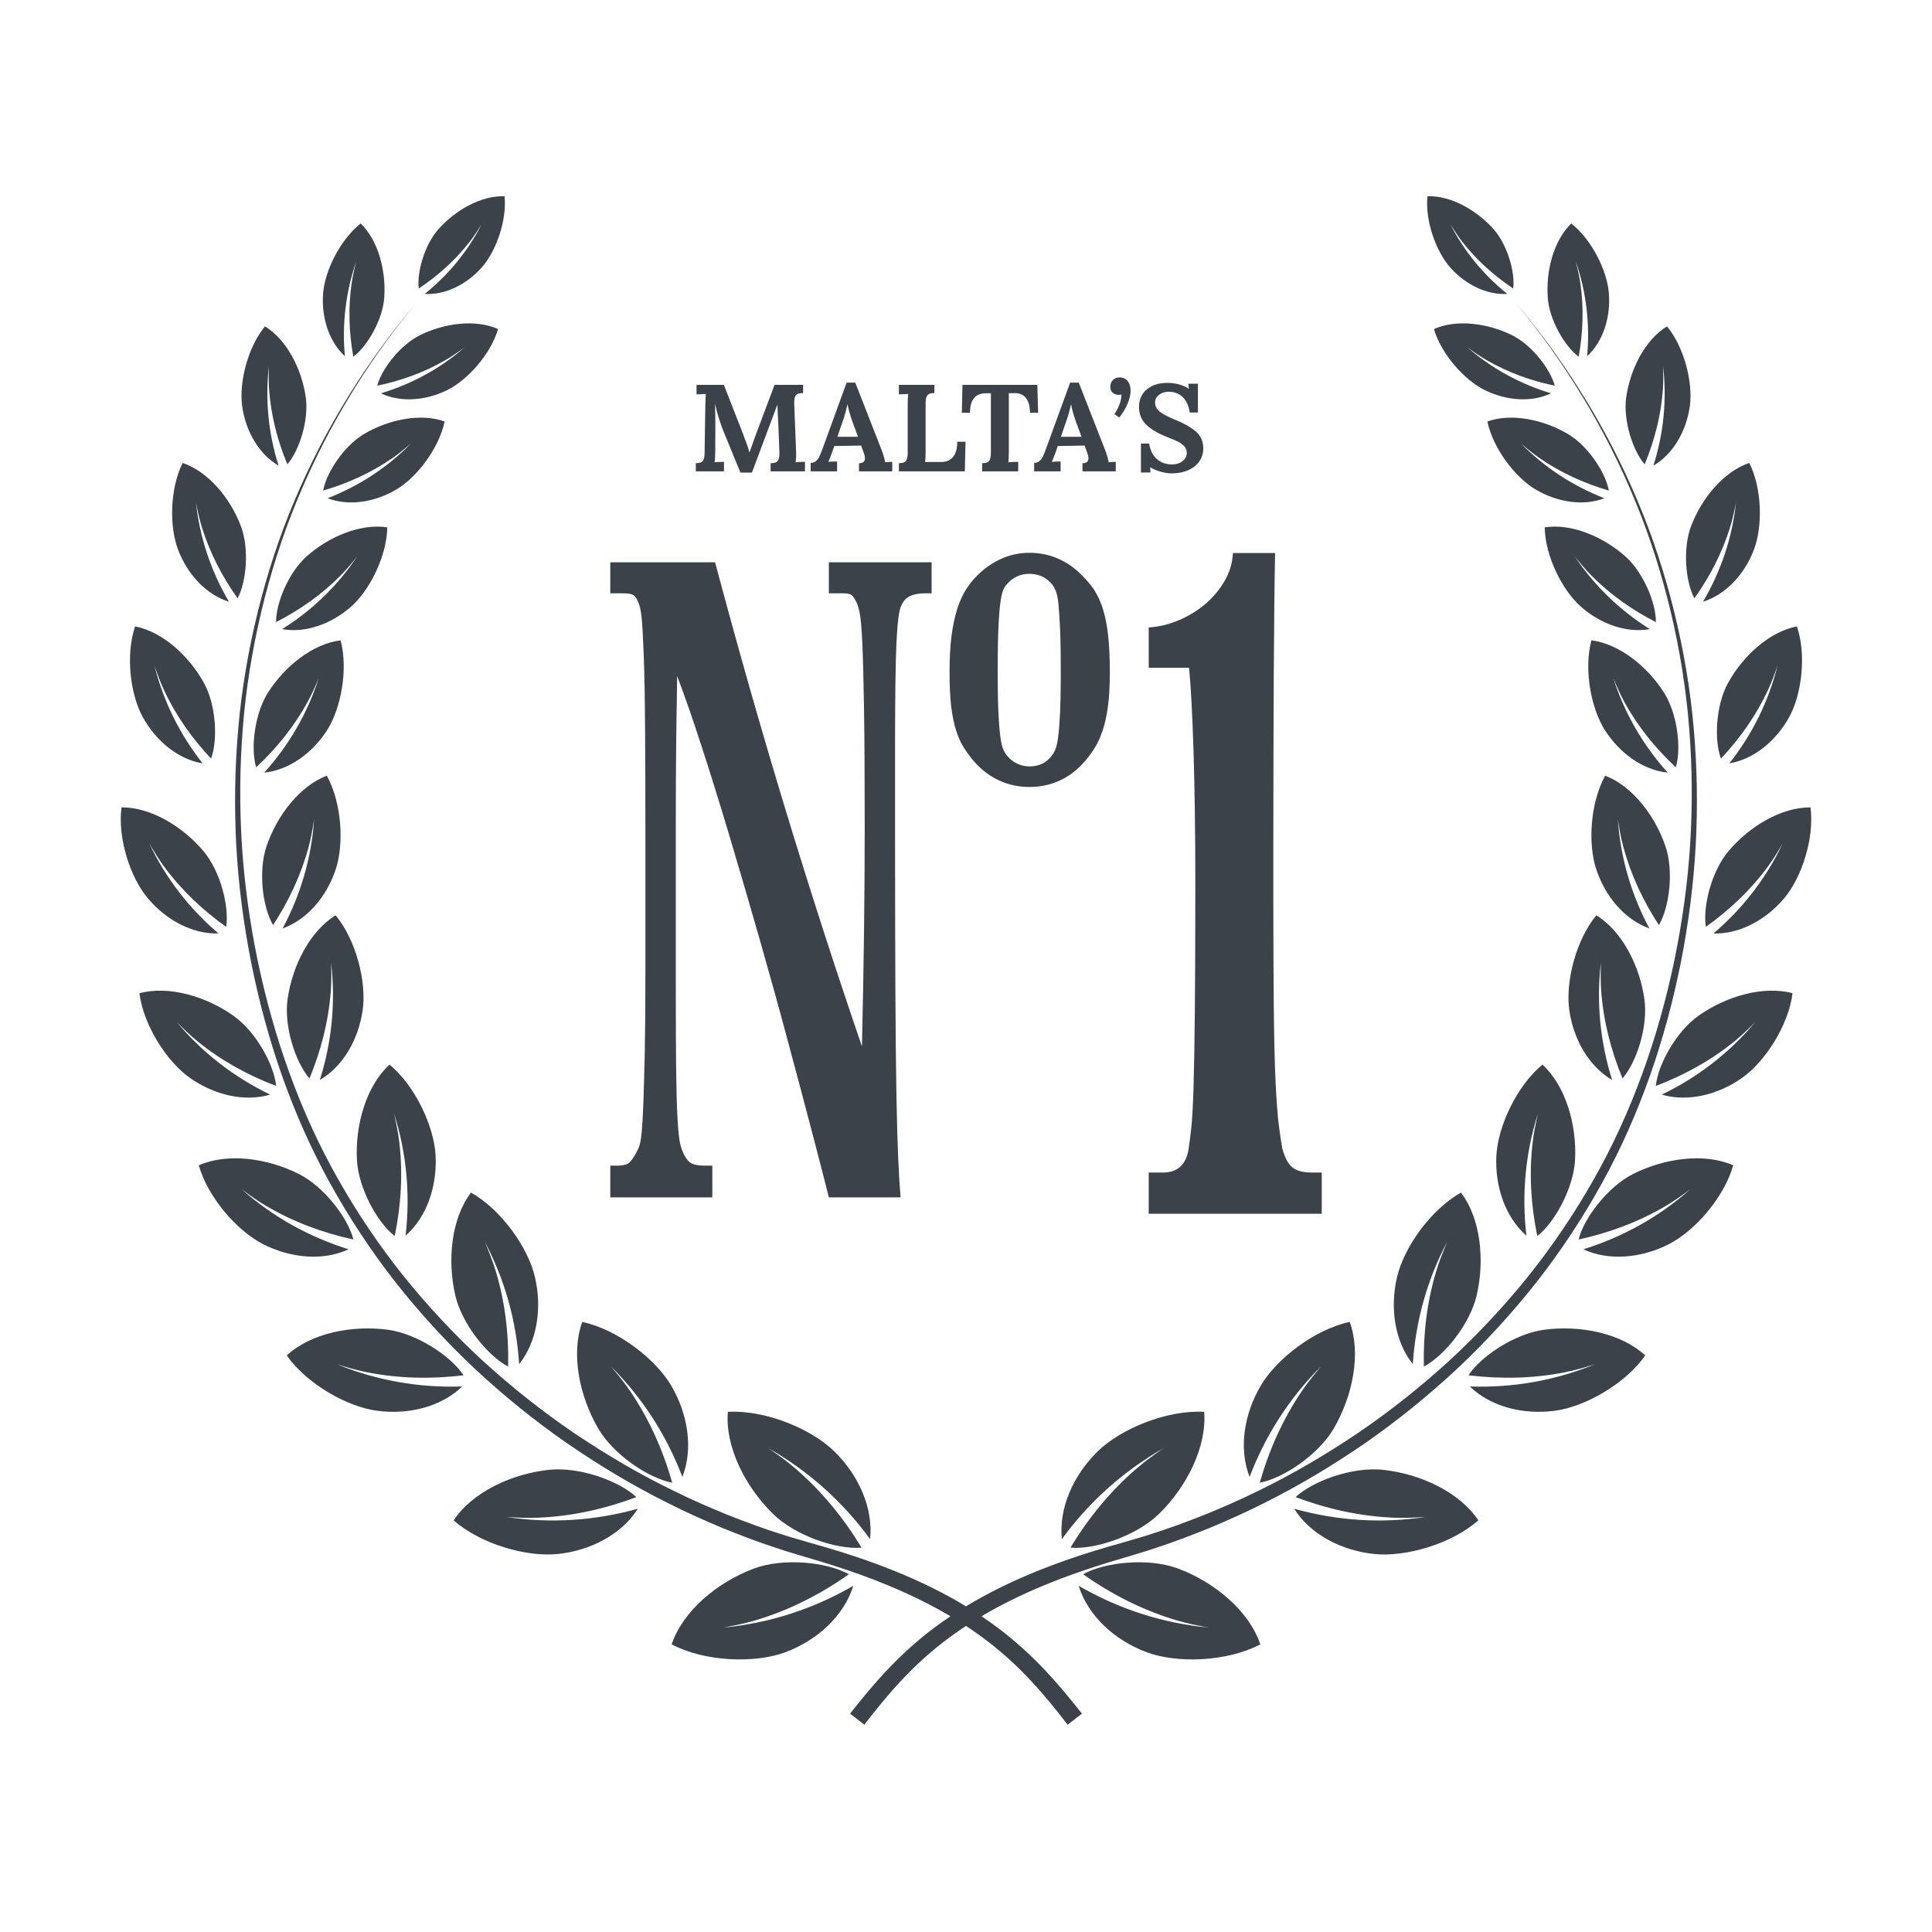 <?xml version="1.0" encoding="UTF-8"?>
<svg width="128px" height="128px" viewBox="0 0 128 128" version="1.1" xmlns="http://www.w3.org/2000/svg" xmlns:xlink="http://www.w3.org/1999/xlink">
    <title>illustrations / trust / number-one</title>
    <defs>
        <rect id="path-1" x="0" y="0" width="128" height="128"></rect>
    </defs>
    <g id="illustrations-/-trust-/-number-one" stroke="none" stroke-width="1" fill="none" fill-rule="evenodd">
        <mask id="mask-2" fill="white">
            <use xlink:href="#path-1"></use>
        </mask>
        <g id="(Background/Mask)"></g>
        <path d="M100.339,19.97 L100.838,20.564 C103.974,24.358 106.566,28.609 108.481,33.152 C109.494,35.542 110.297,38.019 110.922,40.54 C111.54,43.06 111.984,45.63 112.211,48.218 C112.441,50.806 112.485,53.412 112.345,56.008 C112.203,58.604 111.867,61.188 111.364,63.741 C110.35,68.838 108.657,73.832 106.127,78.399 C104.867,80.679 103.427,82.865 101.819,84.921 C100.206,86.97 98.439,88.9 96.538,90.687 C94.628,92.467 92.595,94.114 90.453,95.605 C88.303,97.084 86.06,98.435 83.719,99.597 C82.553,100.188 81.359,100.719 80.154,101.226 C78.943,101.715 77.722,102.185 76.477,102.586 C75.859,102.799 75.228,102.973 74.603,103.168 C73.985,103.347 73.371,103.531 72.759,103.727 C71.535,104.118 70.327,104.551 69.147,105.042 C67.726,105.63 66.341,106.302 65.028,107.081 C65.411,107.34 65.791,107.604 66.161,107.886 C67.219,108.685 68.208,109.578 69.12,110.534 C70.036,111.49 70.875,112.507 71.68,113.533 L71.68,113.533 L70.736,114.268 C69.951,113.248 69.148,112.256 68.279,111.332 C67.412,110.406 66.483,109.546 65.479,108.777 C64.999,108.405 64.506,108.056 64,107.723 C63.494,108.056 62.999,108.405 62.521,108.777 C61.517,109.546 60.586,110.406 59.719,111.332 C58.85,112.256 58.047,113.248 57.263,114.268 L57.263,114.268 L56.32,113.533 C57.125,112.507 57.964,111.49 58.878,110.534 C59.792,109.578 60.779,108.685 61.839,107.886 C62.209,107.604 62.587,107.34 62.972,107.081 C61.657,106.302 60.272,105.63 58.852,105.042 C57.671,104.551 56.463,104.118 55.241,103.727 C54.629,103.531 54.015,103.347 53.397,103.168 C52.772,102.973 52.141,102.799 51.523,102.586 C50.276,102.185 49.055,101.715 47.844,101.226 C46.641,100.719 45.447,100.188 44.281,99.597 C41.94,98.435 39.697,97.084 37.547,95.605 C35.403,94.114 33.37,92.467 31.46,90.687 C29.561,88.9 27.792,86.97 26.179,84.921 C24.573,82.865 23.133,80.679 21.871,78.399 C19.341,73.832 17.65,68.838 16.636,63.741 C16.133,61.188 15.795,58.604 15.653,56.008 C15.515,53.412 15.559,50.806 15.789,48.218 C16.016,45.63 16.458,43.06 17.078,40.54 C17.701,38.019 18.504,35.542 19.519,33.152 C21.533,28.37 24.299,23.912 27.662,19.968 L27.66,19.97 L27.168,20.568 C24.23,24.191 21.791,28.213 19.957,32.493 L19.657,33.209 C18.669,35.601 17.892,38.078 17.295,40.593 C16.704,43.109 16.286,45.667 16.086,48.244 C15.882,50.82 15.863,53.408 16.026,55.985 C16.192,58.562 16.551,61.126 17.074,63.652 C18.13,68.702 19.852,73.626 22.393,78.108 C23.66,80.35 25.102,82.491 26.706,84.503 C28.318,86.509 30.079,88.395 31.968,90.141 C33.869,91.875 35.886,93.479 38.012,94.928 C40.145,96.364 42.365,97.674 44.678,98.792 C45.83,99.363 47.009,99.875 48.197,100.36 C49.393,100.831 50.595,101.282 51.821,101.662 C52.024,101.729 52.228,101.793 52.433,101.854 L53.665,102.214 C54.293,102.389 54.92,102.571 55.545,102.764 C56.794,103.151 58.032,103.582 59.248,104.073 C60.881,104.73 62.481,105.503 64,106.423 C65.517,105.503 67.117,104.73 68.752,104.073 C69.968,103.582 71.206,103.151 72.455,102.764 C73.078,102.571 73.707,102.389 74.335,102.214 L74.335,102.214 L75.566,101.854 L75.566,101.854 L76.177,101.662 C77.403,101.282 78.607,100.831 79.803,100.36 C80.991,99.875 82.17,99.363 83.322,98.792 C85.635,97.674 87.855,96.364 89.986,94.928 C92.112,93.479 94.131,91.875 96.03,90.141 C97.921,88.395 99.682,86.509 101.292,84.503 C102.898,82.491 104.34,80.35 105.607,78.108 C108.147,73.626 109.87,68.702 110.926,63.652 C111.447,61.126 111.808,58.562 111.974,55.985 C112.137,53.408 112.118,50.82 111.912,48.244 C111.712,45.667 111.296,43.109 110.705,40.593 C110.106,38.078 109.329,35.601 108.341,33.209 C106.38,28.421 103.661,23.944 100.338,19.968 L100.339,19.97 Z M49.956,103.918 C51.893,103.196 54.776,103.48 56.24,104.298 C54.353,105.63 52.305,106.676 50.068,107.345 C49.367,107.553 48.655,107.699 47.939,107.829 C50.986,107.542 53.89,106.595 56.535,105.063 C55.91,107.066 54.143,108.677 52.023,109.467 C50.021,110.211 46.724,110.111 44.498,108.944 C45.246,106.726 47.525,104.825 49.956,103.918 Z M71.76,104.298 C73.224,103.48 76.105,103.196 78.044,103.918 C80.475,104.825 82.752,106.726 83.5,108.944 C81.274,110.111 77.979,110.211 75.977,109.467 C73.855,108.677 72.09,107.066 71.465,105.063 C74.11,106.595 77.014,107.542 80.061,107.829 C79.343,107.699 78.631,107.553 77.932,107.345 C75.693,106.676 73.647,105.63 71.76,104.298 Z M36.376,97.379 C38.363,97.165 40.993,98.095 42.165,99.187 C40.077,99.969 37.908,100.459 35.654,100.551 C34.949,100.581 34.246,100.549 33.544,100.502 C36.466,100.946 39.412,100.753 42.257,99.958 C41.188,101.653 39.147,102.722 36.973,102.954 C34.917,103.175 31.858,102.316 30.056,100.727 C31.292,98.864 33.882,97.645 36.376,97.379 Z M85.835,99.187 C87.007,98.095 89.635,97.165 91.624,97.379 C94.116,97.645 96.708,98.864 97.942,100.727 C96.142,102.316 93.081,103.175 91.027,102.954 C88.851,102.722 86.81,101.653 85.743,99.958 C88.588,100.753 91.534,100.946 94.454,100.502 C93.754,100.549 93.051,100.581 92.346,100.551 C90.09,100.459 87.921,99.969 85.835,99.187 Z M79.5,93.528 L79.778,93.538 C79.965,95.843 78.639,98.488 76.783,100.302 C75.302,101.747 72.572,102.675 70.921,102.537 C72.115,100.564 73.566,98.781 75.34,97.262 C75.893,96.788 76.485,96.362 77.086,95.951 C74.427,97.46 72.156,99.503 70.352,101.97 C70.137,99.909 71.112,97.734 72.731,96.153 C74.259,94.66 77.297,93.4 79.778,93.538 Z M55.269,96.153 C56.888,97.734 57.863,99.909 57.646,101.97 C55.842,99.503 53.573,97.46 50.912,95.951 C51.515,96.362 52.107,96.788 52.66,97.262 C54.434,98.781 55.885,100.564 57.079,102.537 C55.426,102.675 52.696,101.747 51.217,100.302 C49.361,98.488 48.033,95.843 48.222,93.538 C50.703,93.4 53.741,94.66 55.269,96.153 Z M38.577,87.581 C40.925,88.085 43.436,90.037 44.481,91.819 C45.584,93.706 45.938,95.983 45.21,97.849 C44.158,95.089 42.563,92.605 40.47,90.519 C40.925,91.057 41.369,91.601 41.764,92.185 C43.028,94.056 43.928,96.09 44.538,98.233 C42.962,97.938 40.651,96.378 39.641,94.653 C38.375,92.487 37.814,89.682 38.577,87.581 Z M89.423,87.581 C90.186,89.682 89.625,92.487 88.358,94.653 C87.347,96.378 85.038,97.938 83.462,98.233 C84.072,96.09 84.97,94.056 86.236,92.185 C86.631,91.601 87.075,91.057 87.53,90.519 C85.435,92.605 83.842,95.089 82.788,97.849 C82.06,95.983 82.414,93.706 83.519,91.819 C84.564,90.037 87.073,88.085 89.423,87.581 Z M102.308,88.098 C104.71,87.781 107.417,88.333 109.001,89.801 C107.672,91.7 104.997,93.203 103.019,93.466 C100.925,93.744 98.766,93.205 97.379,91.858 C100.228,91.955 103.038,91.465 105.677,90.383 C105.029,90.589 104.377,90.778 103.71,90.912 C101.572,91.337 99.425,91.375 97.29,91.116 C98.141,89.823 100.395,88.352 102.308,88.098 Z M18.999,89.801 C20.583,88.333 23.29,87.781 25.692,88.098 C27.604,88.352 29.859,89.823 30.71,91.116 C28.575,91.375 26.428,91.337 24.29,90.912 C23.623,90.778 22.971,90.589 22.323,90.383 C24.962,91.465 27.77,91.955 30.621,91.858 C29.232,93.205 27.075,93.744 24.981,93.466 C23.003,93.203 20.328,91.7 18.999,89.801 Z M96.793,79.013 C98.099,80.732 98.382,83.481 97.829,85.839 C97.389,87.719 95.703,89.816 94.334,90.538 C94.286,88.388 94.534,86.254 95.169,84.169 C95.367,83.517 95.62,82.888 95.887,82.262 C94.549,84.783 93.788,87.53 93.602,90.375 C92.399,88.864 92.076,86.661 92.558,84.605 C93.013,82.661 94.774,80.148 96.793,79.013 Z M31.205,79.013 C33.226,80.148 34.987,82.661 35.441,84.605 C35.922,86.661 35.599,88.864 34.396,90.375 C34.211,87.53 33.451,84.783 32.113,82.262 C32.38,82.888 32.633,83.517 32.831,84.169 C33.464,86.254 33.714,88.388 33.665,90.538 C32.295,89.816 30.609,87.719 30.169,85.839 C29.618,83.481 29.901,80.732 31.205,79.013 Z M108.196,77.779 C110.282,76.728 112.921,76.369 114.829,77.203 C114.223,79.355 112.263,81.575 110.548,82.44 C108.728,83.358 106.594,83.555 104.901,82.769 C107.527,81.95 109.93,80.615 111.988,78.79 C111.462,79.183 110.93,79.562 110.365,79.895 C108.555,80.962 106.611,81.678 104.585,82.121 C104.948,80.675 106.535,78.62 108.196,77.779 Z M13.171,77.203 C15.077,76.369 17.718,76.728 19.802,77.779 C21.465,78.62 23.05,80.675 23.415,82.121 C21.388,81.678 19.445,80.962 17.635,79.895 C17.069,79.562 16.536,79.183 16.01,78.79 C18.07,80.615 20.471,81.95 23.099,82.769 C21.406,83.555 19.27,83.358 17.452,82.44 C15.735,81.575 13.777,79.355 13.171,77.203 Z M25.807,70.533 C27.53,71.96 28.764,74.65 28.86,76.572 C28.962,78.606 28.274,80.637 26.872,81.865 C27.188,79.133 26.94,76.396 26.107,73.773 C26.253,74.414 26.383,75.054 26.459,75.708 C26.7,77.794 26.568,79.861 26.151,81.892 C24.975,80.974 23.738,78.691 23.647,76.832 C23.53,74.499 24.273,71.941 25.807,70.533 Z M102.191,70.533 C103.725,71.941 104.47,74.499 104.353,76.832 C104.26,78.691 103.023,80.974 101.849,81.892 C101.432,79.861 101.298,77.794 101.54,75.708 C101.615,75.054 101.747,74.414 101.893,73.773 C101.06,76.396 100.81,79.133 101.128,81.865 C99.724,80.637 99.036,78.606 99.138,76.572 C99.235,74.65 100.47,71.96 102.191,70.533 Z M84.479,36.639 C84.439,38.46 84.409,41.211 84.39,44.895 C84.373,47.998 84.363,51.674 84.361,55.926 L84.361,60.102 C84.364,62.69 84.373,64.847 84.39,66.576 C84.409,68.677 84.449,70.358 84.507,71.626 C84.568,72.892 84.638,73.842 84.717,74.475 C84.795,75.11 84.874,75.645 84.953,76.081 C85.112,76.674 85.329,77.09 85.607,77.328 C85.885,77.566 86.319,77.683 86.913,77.683 L87.568,77.683 L87.568,80.415 L76.104,80.415 L76.104,77.683 L77.054,77.683 C78.084,77.683 78.656,77.09 78.777,75.903 C78.815,75.663 78.866,75.278 78.924,74.741 C78.985,74.209 79.034,73.319 79.074,72.07 C79.111,70.823 79.142,69.121 79.162,66.961 C79.181,65.057 79.19,62.606 79.192,59.607 L79.193,58.378 L79.193,58.378 C79.193,55.132 79.151,52.251 79.074,49.736 C78.992,47.221 78.896,45.39 78.777,44.244 L76.104,44.244 L76.104,41.57 C76.776,41.529 77.439,41.37 78.093,41.096 C78.747,40.816 79.331,40.461 79.846,40.025 C80.36,39.588 80.785,39.084 81.122,38.509 C81.46,37.937 81.647,37.312 81.687,36.639 L84.479,36.639 Z M47.376,37.253 C48.869,42.855 50.437,48.362 52.08,53.768 C53.726,59.173 55.402,64.358 57.106,69.325 C57.168,66.642 57.214,64.108 57.244,61.718 C57.274,59.326 57.289,57.019 57.289,54.796 C57.289,51.506 57.274,48.903 57.244,46.981 C57.214,45.064 57.176,43.603 57.131,42.598 C57.083,41.593 57.023,40.913 56.947,40.565 C56.87,40.214 56.789,39.96 56.696,39.809 C56.573,39.566 56.452,39.422 56.33,39.377 C56.209,39.329 56.056,39.309 55.874,39.309 L54.914,39.309 L54.914,37.253 L61.722,37.253 L61.722,39.309 L61.31,39.309 C60.609,39.309 60.137,39.475 59.895,39.809 C59.802,39.932 59.727,40.078 59.664,40.244 C59.604,40.412 59.551,40.686 59.506,41.066 C59.46,41.447 59.422,41.973 59.39,42.643 C59.36,43.314 59.337,44.204 59.322,45.315 C59.31,46.315 59.302,47.543 59.3,49 L59.3,55.527 C59.3,59.636 59.309,63.058 59.322,65.782 C59.337,68.51 59.36,70.747 59.39,72.499 C59.422,74.252 59.46,75.645 59.506,76.68 C59.551,77.717 59.604,78.6 59.664,79.329 L54.914,79.329 C54.641,78.233 54.266,76.786 53.796,74.989 C53.324,73.192 52.798,71.212 52.218,69.051 C51.64,66.886 51.015,64.633 50.346,62.289 C49.675,59.942 49.012,57.673 48.358,55.481 C47.703,53.288 47.072,51.253 46.462,49.383 C45.853,47.508 45.318,45.978 44.863,44.79 C44.863,45.096 44.856,45.634 44.84,46.411 C44.823,47.189 44.81,48.338 44.793,49.863 C44.78,51.166 44.774,52.785 44.773,54.716 L44.773,65.437 C44.774,67.606 44.78,69.341 44.793,70.649 C44.81,72.142 44.84,73.283 44.886,74.075 C44.931,74.868 44.984,75.407 45.045,75.696 C45.107,75.987 45.198,76.253 45.318,76.497 C45.472,76.801 45.647,76.999 45.846,77.092 C46.044,77.183 46.341,77.228 46.735,77.228 L47.193,77.228 L47.193,79.329 L40.433,79.329 L40.433,77.228 L40.888,77.228 C41.132,77.228 41.338,77.196 41.506,77.137 C41.674,77.075 41.848,76.893 42.029,76.589 C42.122,76.436 42.214,76.261 42.305,76.062 C42.396,75.864 42.464,75.529 42.509,75.057 C42.554,74.585 42.594,73.939 42.624,73.115 C42.654,72.295 42.685,71.174 42.717,69.759 C42.745,68.342 42.76,66.581 42.76,64.48 L42.76,55.644 C42.759,52.62 42.753,50.166 42.738,48.287 C42.723,46.167 42.692,44.523 42.647,43.35 C42.602,42.177 42.554,41.37 42.509,40.93 C42.464,40.488 42.396,40.159 42.305,39.947 C42.214,39.703 42.107,39.535 41.986,39.445 C41.863,39.354 41.634,39.309 41.3,39.309 L40.433,39.309 L40.433,37.253 L47.376,37.253 Z M112.526,67.299 C114.363,66.001 116.826,65.285 118.761,65.804 C118.491,67.941 116.942,70.335 115.43,71.404 C113.83,72.536 111.821,73.027 110.098,72.521 C112.483,71.368 114.582,69.753 116.282,67.722 C115.838,68.17 115.385,68.608 114.893,69.007 C113.32,70.282 111.572,71.236 109.703,71.946 C109.845,70.518 111.064,68.334 112.526,67.299 Z M9.237,65.804 C11.174,65.285 13.637,66.001 15.472,67.299 C16.936,68.334 18.153,70.518 18.295,71.946 C16.426,71.236 14.678,70.282 13.107,69.007 C12.615,68.608 12.162,68.17 11.718,67.722 C13.418,69.753 15.515,71.368 17.9,72.521 C16.179,73.027 14.172,72.536 12.57,71.404 C11.058,70.335 9.509,67.941 9.237,65.804 Z M105.762,60.64 C107.468,61.695 108.636,63.981 108.948,66.207 C109.195,67.983 108.439,70.365 107.495,71.448 C106.733,69.6 106.233,67.671 106.082,65.651 C106.036,65.02 106.044,64.391 106.066,63.76 C105.753,66.392 106.013,69.025 106.807,71.551 C105.258,70.645 104.239,68.846 103.967,66.904 C103.712,65.071 104.392,62.303 105.762,60.64 Z M22.236,60.64 C23.608,62.303 24.288,65.071 24.031,66.904 C23.759,68.846 22.742,70.645 21.191,71.551 C21.986,69.025 22.245,66.392 21.934,63.76 C21.954,64.391 21.964,65.02 21.917,65.651 C21.767,67.671 21.267,69.6 20.505,71.448 C19.561,70.365 18.803,67.983 19.052,66.207 C19.364,63.981 20.53,61.695 22.236,60.64 Z M119.951,53.491 C120.218,55.547 119.358,58.148 118.211,59.509 C116.996,60.952 115.249,61.897 113.522,61.844 C115.46,60.193 117.021,58.179 118.109,55.877 C117.805,56.403 117.489,56.918 117.13,57.41 C115.976,58.976 114.584,60.291 113.017,61.406 C112.802,60.043 113.403,57.716 114.512,56.397 C115.906,54.742 118.024,53.476 119.951,53.491 Z M8.049,53.491 C9.976,53.476 12.094,54.742 13.486,56.397 C14.595,57.716 15.198,60.043 14.983,61.406 C13.416,60.291 12.024,58.976 10.87,57.41 C10.511,56.918 10.195,56.403 9.889,55.877 C10.979,58.179 12.538,60.193 14.476,61.844 C12.749,61.897 11.002,60.952 9.789,59.509 C8.642,58.148 7.782,55.547 8.049,53.491 Z M106.346,51.39 C108.145,52.08 109.654,54.032 110.346,56.081 C110.896,57.712 110.607,60.1 109.906,61.29 C108.857,59.681 108.041,57.946 107.54,56.066 C107.383,55.479 107.279,54.882 107.187,54.283 L107.186,54.284 L107.229,54.79 C107.442,56.98 108.059,59.091 109.043,61.06 L109.276,61.511 C107.65,60.93 106.369,59.414 105.766,57.625 C105.195,55.94 105.347,53.204 106.346,51.39 Z M21.652,51.39 C22.652,53.204 22.803,55.94 22.234,57.625 C21.631,59.414 20.35,60.93 18.724,61.511 C19.923,59.265 20.639,56.824 20.811,54.283 L20.811,54.284 L20.739,54.732 C20.689,55.03 20.633,55.328 20.567,55.624 L20.46,56.066 C19.957,57.946 19.141,59.681 18.093,61.29 C17.393,60.1 17.103,57.712 17.654,56.081 C18.344,54.032 19.853,52.08 21.652,51.39 Z M68.204,36.624 C68.824,36.624 69.408,36.732 69.954,36.951 C70.502,37.166 71,37.482 71.456,37.895 C71.766,38.183 72.049,38.492 72.308,38.823 C72.567,39.154 72.788,39.566 72.973,40.062 C73.16,40.557 73.298,41.166 73.392,41.889 C73.483,42.611 73.53,43.509 73.53,44.582 C73.53,45.43 73.489,46.163 73.407,46.783 C73.324,47.401 73.205,47.943 73.05,48.406 C72.895,48.872 72.705,49.279 72.478,49.63 C72.251,49.982 72.004,50.301 71.733,50.59 C71.259,51.108 70.723,51.493 70.124,51.752 C69.525,52.009 68.886,52.139 68.204,52.139 C67.482,52.139 66.812,51.994 66.192,51.705 C65.572,51.417 65.024,51.004 64.55,50.465 C64.303,50.18 64.074,49.872 63.87,49.553 C63.662,49.233 63.486,48.846 63.343,48.391 C63.199,47.937 63.09,47.401 63.016,46.783 C62.944,46.163 62.91,45.407 62.91,44.519 C62.91,43.569 62.956,42.755 63.048,42.073 C63.141,41.393 63.271,40.801 63.435,40.293 C63.6,39.788 63.802,39.354 64.04,38.995 C64.276,38.63 64.55,38.305 64.858,38.018 C65.313,37.586 65.825,37.244 66.394,36.996 C66.88,36.784 67.394,36.662 67.933,36.631 L68.204,36.624 Z M22.565,42.423 C23.079,44.345 22.591,46.929 21.673,48.373 C20.7,49.898 19.156,51.018 17.507,51.188 C19.143,49.371 20.371,47.258 21.116,44.929 C20.893,45.467 20.658,46 20.377,46.512 C19.477,48.15 18.319,49.578 16.97,50.837 C16.592,49.565 16.87,47.275 17.758,45.881 C18.873,44.129 20.728,42.656 22.565,42.423 Z M105.435,42.423 C107.27,42.656 109.125,44.129 110.24,45.881 C111.13,47.275 111.408,49.565 111.028,50.837 C109.681,49.578 108.521,48.15 107.621,46.512 C107.342,46 107.107,45.467 106.884,44.929 C107.629,47.258 108.857,49.371 110.491,51.188 C108.842,51.018 107.3,49.898 106.327,48.373 C105.409,46.929 104.92,44.345 105.435,42.423 Z M68.204,38.018 C67.607,38.018 67.11,38.245 66.717,38.698 C66.613,38.802 66.526,38.942 66.455,39.116 C66.383,39.293 66.321,39.583 66.269,39.985 C66.218,40.386 66.175,40.95 66.145,41.672 C66.115,42.392 66.098,43.344 66.098,44.519 C66.098,45.615 66.115,46.498 66.145,47.168 C66.175,47.839 66.218,48.37 66.269,48.763 C66.321,49.158 66.383,49.439 66.455,49.615 C66.526,49.787 66.613,49.942 66.717,50.063 C66.904,50.289 67.125,50.465 67.382,50.59 C67.641,50.715 67.915,50.777 68.204,50.777 C68.824,50.777 69.308,50.548 69.661,50.093 C69.763,49.97 69.85,49.821 69.923,49.645 C69.995,49.471 70.058,49.188 70.109,48.793 C70.162,48.402 70.201,47.871 70.233,47.197 C70.26,46.602 70.275,45.83 70.278,44.883 L70.279,44.519 C70.279,43.344 70.264,42.4 70.233,41.687 C70.201,40.975 70.165,40.42 70.124,40.015 C70.084,39.613 70.022,39.316 69.939,39.133 C69.855,38.948 69.774,38.802 69.691,38.698 C69.343,38.295 68.911,38.071 68.4,38.027 L68.204,38.018 Z M8.95,41.501 C10.766,41.853 12.521,43.444 13.52,45.261 C14.316,46.712 14.444,49.017 13.983,50.26 C12.719,48.915 11.656,47.415 10.866,45.722 C10.62,45.193 10.422,44.645 10.233,44.094 C10.824,46.468 11.912,48.656 13.424,50.576 C11.79,50.3 10.322,49.081 9.451,47.494 C8.629,45.996 8.311,43.385 8.95,41.501 Z M119.05,41.501 C119.689,43.385 119.369,45.996 118.547,47.494 C117.676,49.081 116.208,50.3 114.574,50.576 C116.088,48.656 117.176,46.468 117.767,44.094 C117.578,44.645 117.38,45.193 117.132,45.722 C116.343,47.415 115.279,48.915 114.017,50.26 C113.556,49.017 113.682,46.712 114.48,45.261 C115.477,43.444 117.232,41.853 119.05,41.501 Z M20.322,36.855 C21.809,35.537 23.906,34.668 25.659,34.938 C25.627,36.842 24.497,39.096 23.271,40.183 C21.973,41.333 20.258,41.959 18.693,41.681 C20.677,40.438 22.366,38.813 23.664,36.863 C23.317,37.301 22.961,37.728 22.568,38.127 C21.308,39.4 19.865,40.411 18.291,41.216 C18.276,39.945 19.135,37.908 20.322,36.855 Z M102.341,34.938 C104.092,34.668 106.189,35.537 107.678,36.855 C108.865,37.908 109.722,39.945 109.707,41.216 C108.135,40.411 106.69,39.4 105.432,38.127 C105.039,37.728 104.682,37.301 104.334,36.863 C105.634,38.813 107.321,40.438 109.307,41.681 C107.742,41.959 106.025,41.333 104.727,40.183 C103.501,39.096 102.371,36.842 102.341,34.938 Z M115.897,30.67 C116.749,32.374 116.787,34.894 116.199,36.425 C115.579,38.046 114.346,39.393 112.828,39.867 C114.015,37.847 114.763,35.629 115.016,33.298 C114.909,33.846 114.791,34.39 114.625,34.926 C114.096,36.636 113.282,38.199 112.258,39.64 C111.659,38.52 111.479,36.315 112.046,34.836 C112.758,32.977 114.217,31.238 115.897,30.67 Z M12.101,30.67 C13.781,31.238 15.242,32.977 15.952,34.836 C16.519,36.315 16.341,38.52 15.742,39.64 C14.718,38.199 13.902,36.636 13.373,34.926 C13.207,34.39 13.09,33.846 12.984,33.298 C13.235,35.629 13.983,37.847 15.17,39.867 C13.654,39.393 12.419,38.046 11.799,36.425 C11.213,34.894 11.251,32.374 12.101,30.67 Z M24.097,28.767 C25.733,27.794 27.859,27.354 29.457,27.923 C29.087,29.704 27.621,31.62 26.275,32.421 C24.849,33.271 23.124,33.551 21.703,33.011 C23.791,32.196 25.667,30.974 27.239,29.372 C26.833,29.721 26.421,30.059 25.981,30.364 C24.569,31.333 23.031,32.026 21.41,32.501 C21.622,31.305 22.795,29.544 24.097,28.767 Z M98.543,27.923 C100.14,27.354 102.265,27.794 103.901,28.767 C105.205,29.544 106.376,31.305 106.59,32.501 C104.967,32.026 103.429,31.333 102.018,30.364 C101.577,30.059 101.165,29.721 100.761,29.372 C102.331,30.974 104.207,32.196 106.295,33.011 C104.876,33.551 103.151,33.271 101.725,32.421 C100.378,31.62 98.913,29.704 98.543,27.923 Z M77.377,25.367 C77.613,25.367 77.857,25.399 78.114,25.467 C78.371,25.537 78.584,25.633 78.754,25.76 L78.76,25.76 L78.728,25.424 L79.366,25.424 L79.366,27.332 L78.826,27.332 C78.756,26.884 78.599,26.544 78.355,26.308 C78.114,26.073 77.804,25.954 77.426,25.954 C77.18,25.954 76.969,26.022 76.791,26.157 C76.613,26.291 76.525,26.459 76.525,26.659 C76.525,26.899 76.627,27.103 76.827,27.268 C77.029,27.43 77.371,27.61 77.851,27.808 C78.403,28.025 78.852,28.278 79.198,28.564 C79.546,28.853 79.72,29.232 79.72,29.707 C79.72,30.03 79.631,30.315 79.457,30.566 C79.283,30.82 79.036,31.012 78.72,31.152 C78.403,31.292 78.038,31.362 77.622,31.362 C77.399,31.362 77.16,31.326 76.906,31.254 C76.651,31.184 76.419,31.086 76.205,30.961 L76.198,30.961 L76.222,31.303 L75.591,31.303 L75.591,29.387 L76.132,29.387 C76.204,29.835 76.375,30.179 76.648,30.415 C76.921,30.653 77.254,30.77 77.647,30.77 C77.93,30.77 78.167,30.697 78.352,30.546 C78.537,30.396 78.629,30.215 78.629,30.001 C78.629,29.826 78.569,29.676 78.446,29.552 C78.323,29.425 78.185,29.327 78.036,29.255 L77.954,29.218 L77.954,29.218 L77.745,29.127 C77.625,29.077 77.484,29.019 77.32,28.953 C76.719,28.713 76.258,28.441 75.939,28.135 C75.62,27.829 75.461,27.428 75.461,26.931 C75.461,26.68 75.523,26.434 75.648,26.196 C75.775,25.96 75.981,25.762 76.268,25.605 C76.553,25.446 76.923,25.367 77.377,25.367 Z M47.958,25.498 L49.196,28.667 C49.277,28.88 49.364,29.114 49.457,29.369 C49.551,29.628 49.615,29.825 49.653,29.961 L49.662,29.961 C49.683,29.906 49.744,29.738 49.842,29.453 C49.919,29.228 49.987,29.039 50.046,28.88 L51.316,25.498 L53.209,25.498 L53.209,26.039 C53.061,26.044 52.946,26.059 52.865,26.091 C52.782,26.122 52.719,26.186 52.676,26.284 C52.633,26.381 52.614,26.537 52.619,26.751 L52.742,29.887 C52.757,30.165 52.748,30.411 52.71,30.624 C52.889,30.609 53.097,30.599 53.332,30.599 L53.332,31.23 L51.055,31.23 L51.055,30.69 C51.202,30.684 51.316,30.666 51.395,30.635 C51.472,30.607 51.535,30.543 51.578,30.445 C51.622,30.346 51.641,30.189 51.637,29.978 L51.571,28.242 L51.554,27.93 C51.527,27.399 51.51,27.03 51.505,26.825 L51.497,26.825 L49.817,31.312 L49.056,31.312 L47.951,28.618 C47.869,28.425 47.771,28.158 47.66,27.815 C47.548,27.473 47.454,27.121 47.376,26.768 L47.369,26.768 C47.386,27.263 47.393,27.716 47.393,28.126 L47.393,28.406 L47.386,29.887 C47.386,30.227 47.371,30.471 47.344,30.624 C47.524,30.609 47.732,30.599 47.966,30.599 L47.966,31.23 L46.099,31.23 L46.099,30.69 C46.247,30.684 46.358,30.666 46.435,30.635 C46.511,30.607 46.571,30.543 46.615,30.445 C46.658,30.346 46.681,30.189 46.681,29.978 L46.73,26.842 C46.742,26.443 46.751,26.197 46.762,26.103 L46.148,26.129 L46.148,25.498 L47.958,25.498 Z M56.664,25.351 L58.409,29.813 C58.453,29.921 58.498,30.059 58.547,30.22 C58.598,30.38 58.627,30.514 58.638,30.626 C58.818,30.609 58.976,30.599 59.114,30.599 L59.114,31.23 L56.911,31.23 L56.911,30.69 C57.172,30.69 57.304,30.581 57.304,30.361 C57.304,30.252 57.274,30.121 57.213,29.968 L57.049,29.519 L55.271,29.551 L55.141,29.936 C55.124,29.98 55.088,30.078 55.031,30.231 C54.973,30.384 54.922,30.507 54.878,30.599 C55.054,30.582 55.249,30.575 55.46,30.575 L55.46,31.23 L53.709,31.23 L53.709,30.666 C53.85,30.666 53.969,30.626 54.064,30.543 C54.16,30.462 54.236,30.361 54.289,30.242 C54.344,30.127 54.412,29.955 54.495,29.732 L56.091,25.351 L56.664,25.351 Z M71.471,25.351 L73.217,29.813 C73.26,29.921 73.306,30.059 73.355,30.22 C73.406,30.38 73.434,30.514 73.446,30.626 C73.625,30.609 73.784,30.599 73.922,30.599 L73.922,31.23 L71.719,31.23 L71.719,30.69 C71.979,30.69 72.112,30.581 72.112,30.361 C72.112,30.252 72.082,30.121 72.021,29.968 L71.857,29.519 L70.079,29.551 L69.948,29.936 C69.931,29.98 69.896,30.078 69.839,30.231 C69.78,30.384 69.729,30.507 69.686,30.599 C69.862,30.582 70.056,30.575 70.268,30.575 L70.268,31.23 L68.516,31.23 L68.516,30.666 C68.658,30.666 68.777,30.626 68.872,30.543 C68.968,30.462 69.043,30.361 69.096,30.242 C69.151,30.127 69.219,29.955 69.302,29.732 L70.899,25.351 L71.471,25.351 Z M68.727,25.498 L68.778,27.347 L68.238,27.347 C68.238,26.917 68.147,26.59 67.971,26.371 C67.794,26.149 67.546,26.04 67.231,26.046 L66.838,26.046 L66.838,29.887 C66.838,30.253 66.826,30.497 66.804,30.625 C66.983,30.608 67.202,30.599 67.459,30.599 L67.459,31.23 L65.067,31.23 L65.067,30.69 C65.215,30.684 65.326,30.665 65.404,30.637 C65.479,30.606 65.54,30.542 65.583,30.444 C65.627,30.346 65.649,30.189 65.649,29.977 L65.649,26.055 L65.272,26.055 C64.95,26.061 64.701,26.168 64.527,26.382 C64.353,26.595 64.265,26.917 64.265,27.347 L63.724,27.347 L63.766,25.498 L68.727,25.498 Z M61.906,25.498 L61.906,26.038 C61.758,26.044 61.647,26.061 61.569,26.091 C61.494,26.121 61.433,26.185 61.39,26.284 C61.346,26.382 61.324,26.539 61.324,26.75 L61.324,29.887 C61.324,30.181 61.314,30.421 61.292,30.608 L62.389,30.608 C62.716,30.603 62.971,30.487 63.151,30.259 C63.332,30.032 63.421,29.701 63.421,29.265 L63.969,29.265 L63.922,31.23 L59.555,31.23 L59.555,30.69 C59.703,30.684 59.814,30.665 59.892,30.637 C59.967,30.606 60.028,30.542 60.071,30.444 C60.115,30.346 60.137,30.189 60.137,29.977 L60.137,26.841 C60.137,26.535 60.147,26.289 60.169,26.102 L59.555,26.129 L59.555,25.498 L61.906,25.498 Z M17.556,21.622 C18.999,22.508 19.991,24.441 20.258,26.324 C20.471,27.826 19.835,29.842 19.037,30.762 C18.389,29.198 17.962,27.567 17.832,25.859 C17.792,25.327 17.798,24.792 17.817,24.259 C17.556,26.487 17.781,28.716 18.457,30.849 C17.144,30.086 16.279,28.565 16.046,26.921 C15.825,25.37 16.398,23.029 17.556,21.622 Z M110.444,21.622 C111.6,23.029 112.173,25.37 111.954,26.921 C111.719,28.565 110.856,30.086 109.543,30.849 C110.219,28.716 110.444,26.487 110.183,24.259 C110.2,24.792 110.206,25.327 110.166,25.859 C110.036,27.567 109.611,29.198 108.963,30.762 C108.164,29.842 107.529,27.826 107.74,26.324 C108.009,24.441 108.999,22.508 110.444,21.622 Z M56.157,26.791 L56.148,26.791 C56.061,27.183 55.961,27.546 55.846,27.873 L55.477,28.937 L56.845,28.937 L56.467,27.913 C56.31,27.467 56.206,27.091 56.157,26.791 Z M70.965,26.791 L70.955,26.791 C70.869,27.183 70.768,27.546 70.653,27.873 L70.285,28.937 L71.653,28.937 L71.275,27.913 C71.118,27.467 71.014,27.091 70.965,26.791 Z M74.167,25.005 C74.401,25.005 74.583,25.086 74.711,25.247 C74.84,25.41 74.904,25.614 74.904,25.867 C74.904,26.133 74.84,26.422 74.711,26.734 C74.583,27.046 74.396,27.354 74.15,27.66 L73.831,27.429 C73.94,27.288 74.046,27.089 74.15,26.838 C74.254,26.583 74.303,26.349 74.297,26.135 C74.248,26.152 74.192,26.16 74.125,26.16 C73.967,26.16 73.833,26.116 73.725,26.026 C73.615,25.935 73.56,25.801 73.56,25.619 C73.56,25.445 73.617,25.3 73.729,25.183 C73.84,25.064 73.987,25.005 74.167,25.005 Z M95.002,21.801 C96.48,21.14 98.535,21.401 100.166,22.202 C101.464,22.842 102.711,24.429 103.006,25.553 C101.426,25.223 99.909,24.68 98.494,23.862 C98.052,23.607 97.634,23.316 97.222,23.016 C98.838,24.42 100.716,25.442 102.764,26.058 C101.453,26.681 99.79,26.545 98.369,25.844 C97.028,25.183 95.49,23.471 95.002,21.801 Z M27.834,22.202 C29.463,21.401 31.52,21.14 32.998,21.801 C32.51,23.471 30.972,25.183 29.631,25.844 C28.21,26.545 26.546,26.681 25.236,26.058 C27.284,25.442 29.162,24.42 30.778,23.016 C30.366,23.316 29.948,23.607 29.506,23.862 C28.089,24.68 26.574,25.223 24.994,25.553 C25.287,24.429 26.536,22.842 27.834,22.202 Z M104.101,14.807 C105.469,15.884 106.482,17.951 106.594,19.441 C106.713,21.021 106.219,22.615 105.152,23.6 C105.345,21.469 105.097,19.345 104.398,17.321 C104.523,17.816 104.638,18.311 104.71,18.816 C104.94,20.437 104.876,22.043 104.591,23.634 C103.659,22.942 102.654,21.191 102.545,19.747 C102.409,17.937 102.936,15.931 104.101,14.807 Z M23.897,14.807 C25.062,15.931 25.589,17.937 25.455,19.747 C25.346,21.191 24.339,22.942 23.407,23.634 C23.124,22.043 23.062,20.437 23.29,18.816 C23.36,18.311 23.475,17.816 23.602,17.321 C22.903,19.345 22.655,21.469 22.848,23.6 C21.781,22.615 21.287,21.021 21.406,19.441 C21.518,17.951 22.531,15.884 23.897,14.807 Z M94.572,13.002 C96.098,12.946 97.806,13.9 98.949,15.179 C99.86,16.197 100.391,18.026 100.253,19.114 C98.985,18.266 97.852,17.257 96.899,16.042 C96.603,15.661 96.34,15.26 96.085,14.85 C97.003,16.651 98.288,18.208 99.862,19.472 C98.494,19.555 97.088,18.846 96.091,17.731 C95.15,16.677 94.407,14.637 94.572,13.002 Z M33.198,13.001 L33.428,13.002 C33.591,14.637 32.848,16.677 31.907,17.731 C30.912,18.846 29.504,19.555 28.138,19.472 C29.712,18.208 30.995,16.651 31.913,14.85 C31.658,15.26 31.397,15.661 31.099,16.042 C30.148,17.257 29.013,18.266 27.747,19.114 C27.607,18.026 28.14,16.197 29.051,15.179 C30.192,13.9 31.902,12.946 33.428,13.002 Z" id="Combined-Shape" fill="#3C4249" mask="url(#mask-2)"></path>
    </g>
</svg>